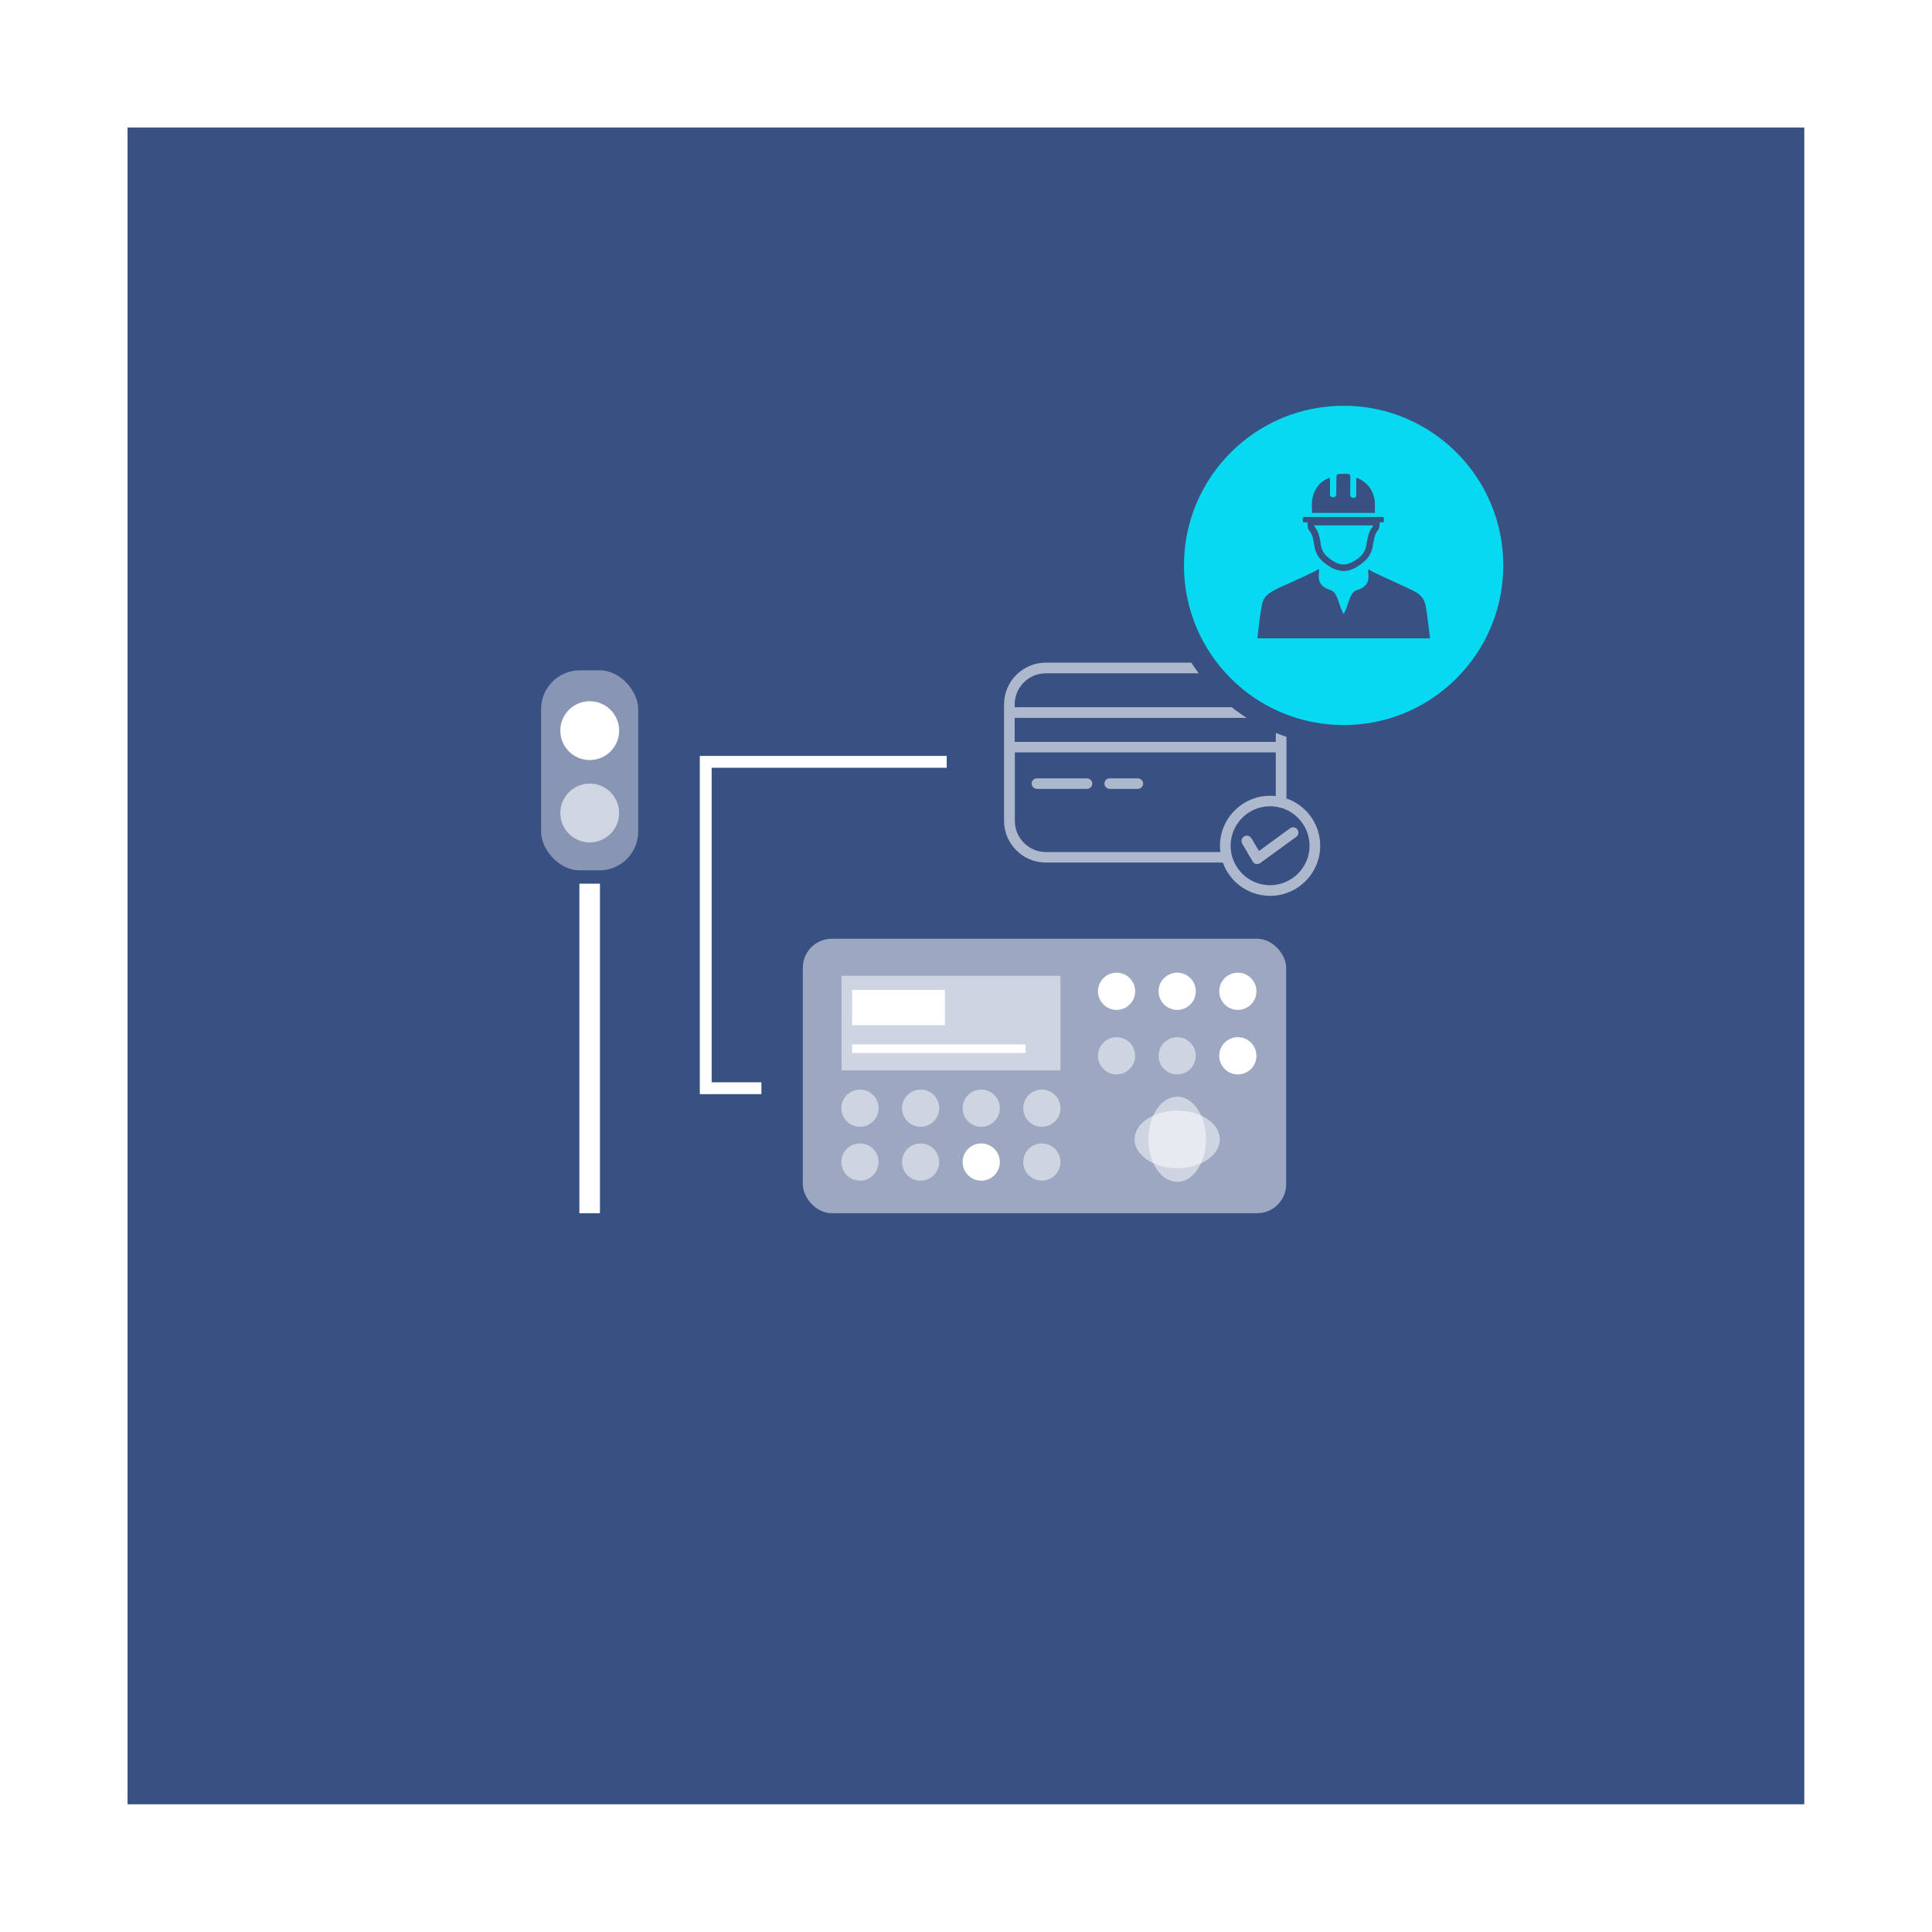 <?xml version="1.0" encoding="UTF-8"?>
<svg id="Capa_2" data-name="Capa 2" xmlns="http://www.w3.org/2000/svg" viewBox="0 0 128.75 128.75">
  <rect x="0" y="0" width="128.75" height="128.75" fill="#808080" stroke="none"/>
  <defs>
    <style>
      .cls-1 {
        opacity: .4;
      }

      .cls-1, .cls-2, .cls-3, .cls-4, .cls-5 {
        stroke-width: 0px;
      }

      .cls-1, .cls-2, .cls-3, .cls-5 {
        fill: #fff;
      }

      .cls-6 {
        fill: none;
        stroke: #fff;
        stroke-width: .79px;
      }

      .cls-6, .cls-7 {
        stroke-miterlimit: 10;
      }

      .cls-2 {
        opacity: .5;
      }

      .cls-8 {
        opacity: .59;
      }

      .cls-3 {
        opacity: .6;
      }

      .cls-7 {
        fill: #07d9f1;
        stroke: #385082;
        stroke-width: 1.4px;
      }

      .cls-4 {
        fill: #385082;
      }
    </style>
  </defs>
  <g id="Capa_1-2" data-name="Capa 1">
    <g>
      <rect class="cls-5" x="0" y="0" width="128.75" height="128.75" transform="translate(128.75 0) rotate(90)"/>
      <rect class="cls-4" x="8.5" y="8.5" width="111.74" height="111.74"/>
    </g>
    <g>
      <g>
        <rect class="cls-1" x="36.06" y="44.67" width="6.47" height="13.33" rx="2.58" ry="2.58"/>
        <circle class="cls-5" cx="39.3" cy="48.69" r="1.96"/>
        <circle class="cls-3" cx="39.3" cy="54.18" r="1.96"/>
        <rect class="cls-5" x="38.61" y="58.89" width="1.37" height="21.96"/>
      </g>
      <g class="cls-8">
        <path class="cls-5" d="M69.69,57.48h11.8c.46,1.29,1.69,2.22,3.15,2.22,1.84,0,3.34-1.5,3.34-3.34,0-1.46-.94-2.7-2.25-3.15v-6.27c0-1.53-1.25-2.78-2.78-2.78h-13.26c-1.53,0-2.78,1.25-2.78,2.78v7.76c0,1.53,1.25,2.78,2.78,2.78ZM87.27,56.36c0,1.45-1.18,2.63-2.63,2.63-1.21,0-2.23-.82-2.54-1.94,0,0,0,0,0,0-.06-.22-.09-.45-.09-.69,0-1.45,1.18-2.63,2.63-2.63s2.63,1.18,2.63,2.63ZM67.62,47.84h17.4v1.6h-17.4v-1.6ZM69.69,44.87h13.26c1.14,0,2.07.93,2.07,2.07v.19h-17.4v-.19c0-1.14.93-2.07,2.07-2.07ZM67.62,50.14h17.4v2.91c-.13-.01-.25-.02-.38-.02-1.84,0-3.34,1.5-3.34,3.34,0,.14.01.27.03.41h-11.63c-1.14,0-2.07-.93-2.07-2.07v-4.56Z"/>
        <path class="cls-5" d="M69.1,52.57h3.34c.2,0,.35-.16.35-.35s-.16-.35-.35-.35h-3.34c-.2,0-.35.16-.35.35s.16.35.35.35Z"/>
        <path class="cls-5" d="M73.95,52.57h1.88c.2,0,.35-.16.35-.35s-.16-.35-.35-.35h-1.88c-.2,0-.35.16-.35.35s.16.35.35.35Z"/>
        <path class="cls-5" d="M83.39,55.86c-.1-.17-.32-.22-.48-.12-.17.1-.22.32-.13.48l.7,1.19c.05.09.14.15.23.17.02,0,.05,0,.07,0,.07,0,.15-.02.21-.07l2.39-1.74c.16-.11.19-.34.08-.49-.11-.16-.34-.19-.49-.08l-2.07,1.51-.51-.86Z"/>
      </g>
      <rect class="cls-2" x="53.5" y="62.56" width="32.21" height="18.29" rx="1.93" ry="1.93"/>
      <rect class="cls-2" x="56.08" y="65.03" width="14.59" height="6.3"/>
      <circle class="cls-2" cx="57.31" cy="73.85" r="1.24"/>
      <circle class="cls-2" cx="61.35" cy="73.85" r="1.24"/>
      <circle class="cls-2" cx="65.39" cy="73.85" r="1.24"/>
      <circle class="cls-5" cx="74.41" cy="66.06" r="1.24"/>
      <circle class="cls-5" cx="78.45" cy="66.06" r="1.24"/>
      <circle class="cls-5" cx="82.49" cy="66.06" r="1.24"/>
      <circle class="cls-2" cx="74.41" cy="70.36" r="1.24"/>
      <circle class="cls-2" cx="78.45" cy="70.36" r="1.24"/>
      <circle class="cls-5" cx="82.49" cy="70.36" r="1.24"/>
      <circle class="cls-2" cx="69.43" cy="73.85" r="1.24"/>
      <circle class="cls-2" cx="57.31" cy="77.44" r="1.24"/>
      <circle class="cls-2" cx="61.35" cy="77.44" r="1.24"/>
      <circle class="cls-5" cx="65.39" cy="77.44" r="1.24"/>
      <circle class="cls-2" cx="69.43" cy="77.44" r="1.24"/>
      <path class="cls-2" d="M78.45,78.76c-1.06,0-1.92-1.27-1.92-2.84s.86-2.84,1.92-2.84,1.92,1.27,1.92,2.84-.86,2.84-1.92,2.84Z"/>
      <ellipse class="cls-2" cx="78.45" cy="75.93" rx="2.84" ry="1.92"/>
      <rect class="cls-5" x="56.79" y="65.97" width="6.18" height="2.35"/>
      <rect class="cls-5" x="56.79" y="69.6" width="11.56" height=".57"/>
      <polyline class="cls-6" points="63.09 50.77 47.03 50.77 47.03 72.52 50.74 72.52"/>
    </g>
    <g>
      <circle class="cls-7" cx="89.54" cy="37.68" r="11.34"/>
      <path class="cls-4" d="M94.97,40.25c-.13-.61-.7-.85-1.2-1.08-.73-.34-2.44-1.1-2.56-1.23-.18.07.39,1.04-.77,1.38-.55.16-.54,1.01-.9,1.6-.36-.59-.35-1.44-.9-1.61-1.16-.34-.6-1.32-.77-1.39-.12.13-1.83.89-2.56,1.22-.49.23-1.07.48-1.2,1.09-.15.74-.22,1.51-.32,2.31h11.51c-.11-.8-.17-1.57-.32-2.31ZM91.64,34.18c-.02-.07-.03-.19-.02-.29.06-.86-.25-1.55-.99-1.95-.06-.03-.11-.07-.25-.1v1.24c-.12.19-.4.11-.4-.11,0-.4,0-.85.01-1.12,0-.19-.04-.28-.23-.27-.09,0-.15,0-.22,0-.07,0-.15,0-.24,0-.2,0-.24.08-.24.27,0,.26-.01.69-.01,1.08,0,.22-.27.3-.42.1v-1.19c-.15.04-.17.05-.23.08-.74.4-1.03,1.11-.97,1.97,0,.1.01.22-.01.29h4.22ZM87.14,34.84s0,.05,0,.09c.02.14,0,.31.09.4.29.34.3.76.38,1.16.13.63.53.98,1.02,1.28.31.19.62.28.91.28.29,0,.6-.09.91-.29.48-.3.89-.66,1.02-1.29.08-.4.09-.83.38-1.17.08-.09.07-.24.09-.39,0-.05,0-.1,0-.1h.26c.04-.15.05-.29-.04-.36h-5.28c-.09.07-.08.22-.04.36h.29ZM88.35,35.01c.2,0,.39,0,.59,0,.2,0,.4,0,.6,0,.2,0,.4,0,.6,0,.2,0,.4,0,.59,0,.29,0,.53,0,.76,0,0,.02,0,.05,0,.07-.29.35-.35.76-.41,1.09-.01.08-.03.16-.04.23-.09.46-.38.73-.82,1-.22.14-.45.21-.68.22-.23,0-.46-.08-.68-.22-.44-.27-.73-.54-.82-1-.02-.07-.03-.15-.04-.23-.05-.33-.12-.74-.41-1.09,0-.02,0-.04,0-.07.23,0,.47,0,.76,0Z"/>
    </g>
  </g>
</svg>
